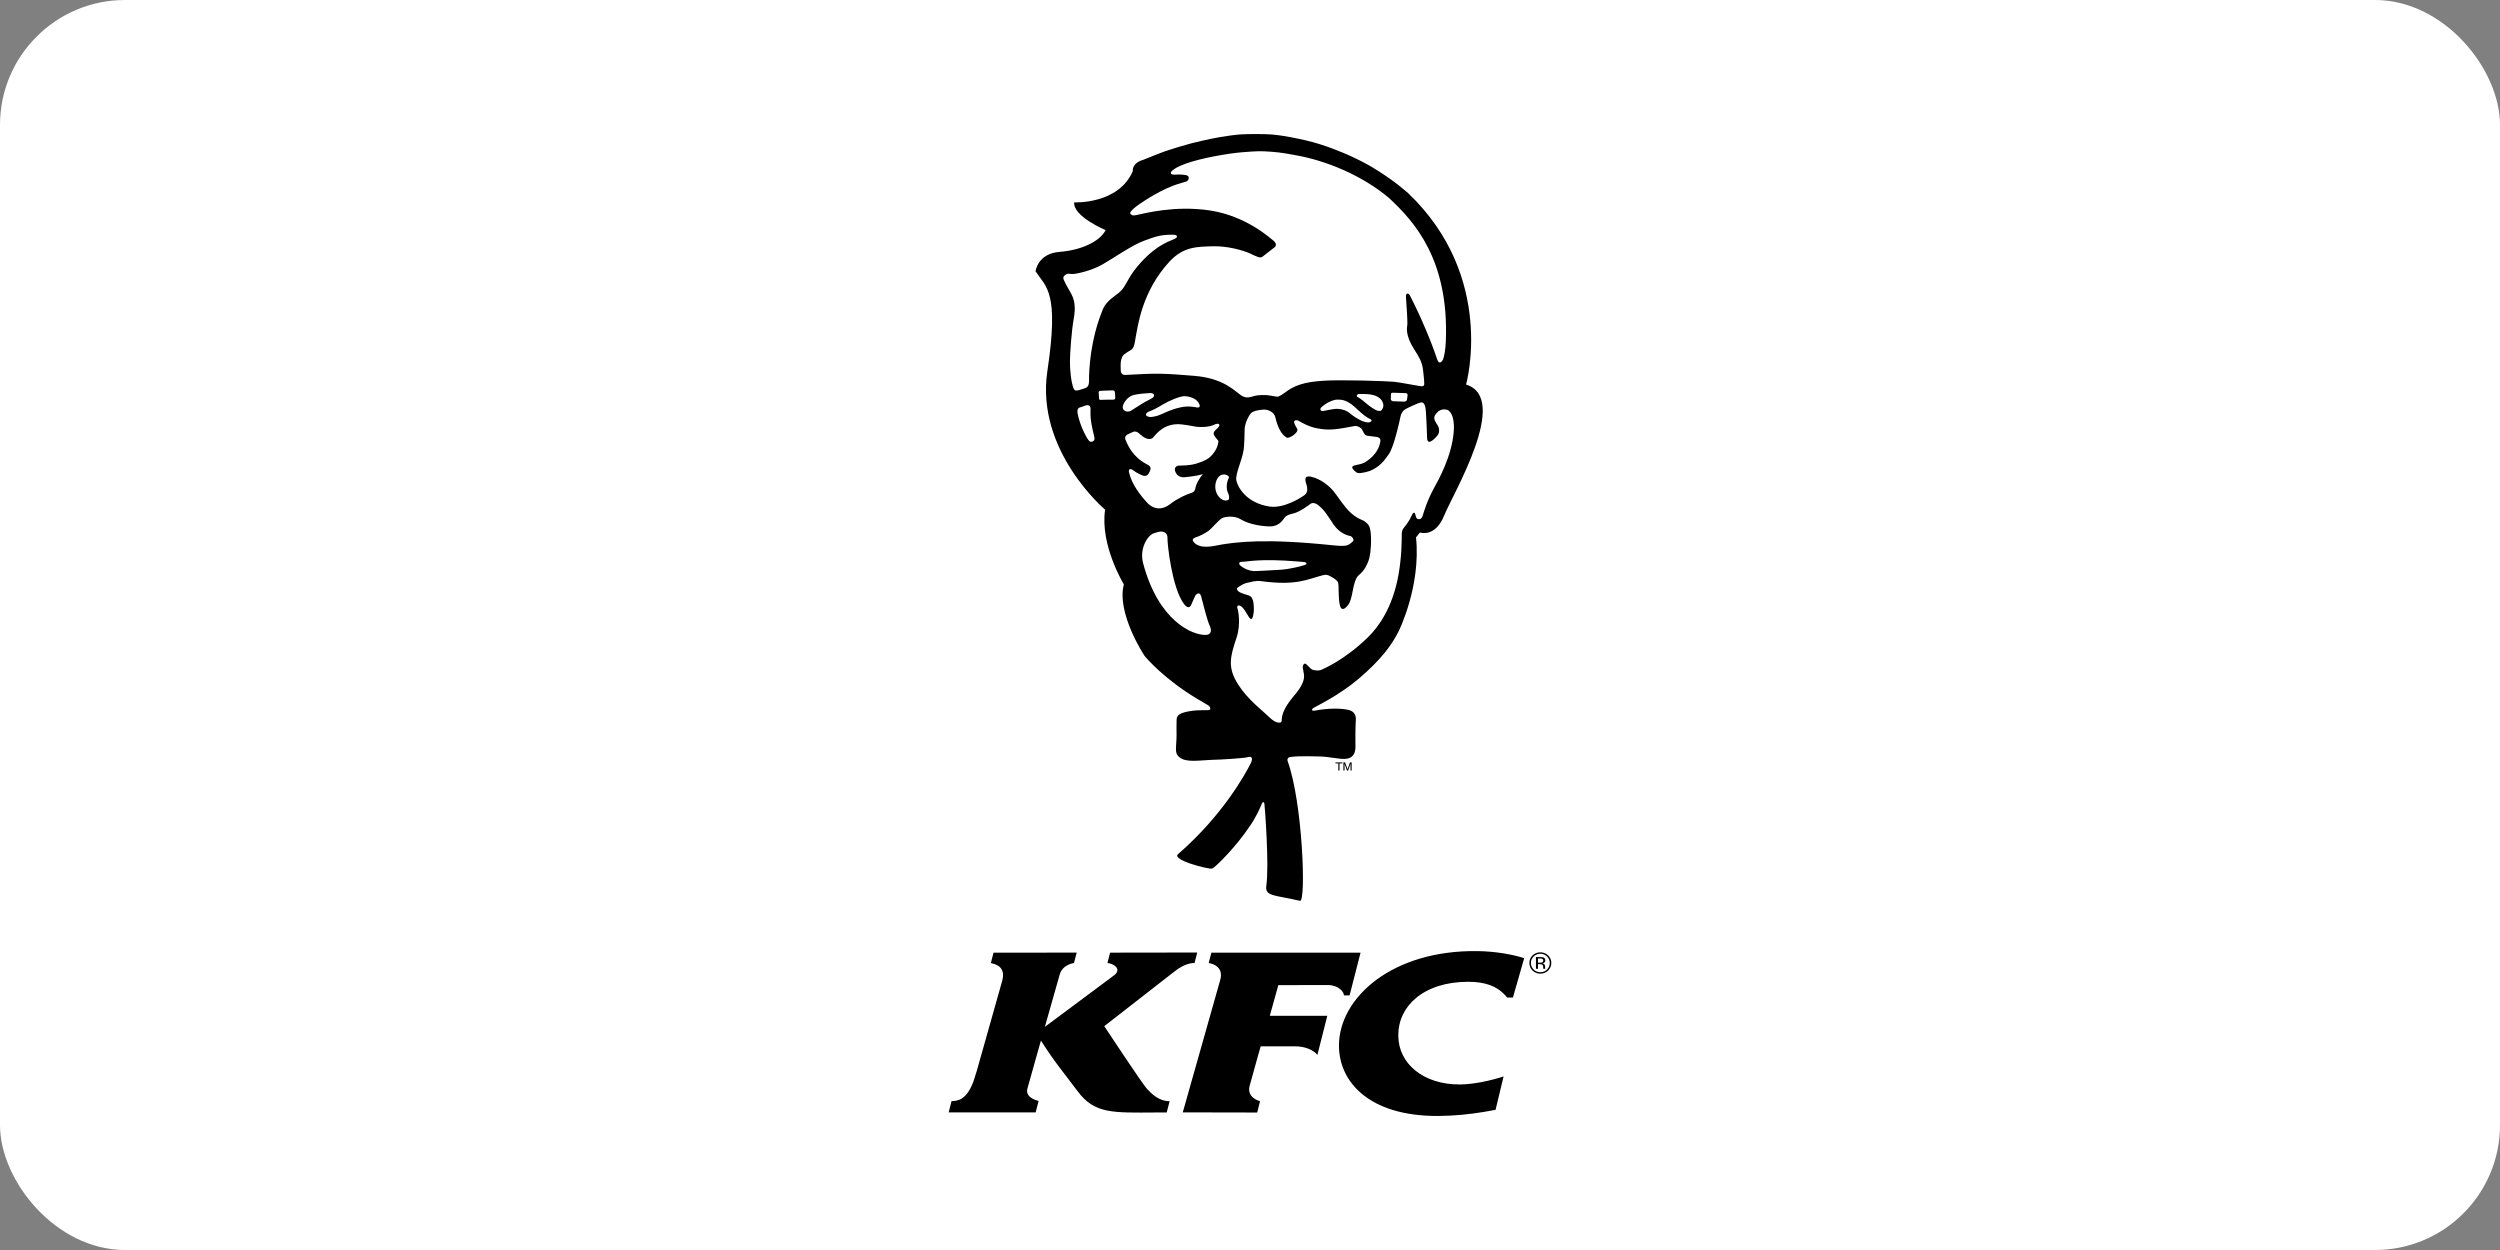 <svg width="200" height="100" viewBox="0 0 200 100" fill="none" xmlns="http://www.w3.org/2000/svg">
<rect x="0" y="0" width="200" height="100" fill="#808080" stroke="none"/>
<rect width="200" height="100" rx="10" fill="white"/>
<path d="M110.136 78.367C108.189 79.798 107.111 81.731 107.117 83.666C107.126 86.534 109.51 89.296 115.033 89.278C116.404 89.269 117.613 89.134 118.711 88.953C119.032 88.902 119.347 88.846 119.645 88.786L120.287 86.116C119.217 86.464 117.864 86.752 116.781 86.757C113.839 86.766 111.868 85.069 111.863 82.844C111.858 81.657 112.359 80.616 113.265 79.854C114.236 79.037 115.666 78.543 117.454 78.543C118.871 78.543 119.699 78.924 120.264 79.468C120.375 79.572 120.479 79.684 120.573 79.804H121.034L121.936 76.653C121.007 76.355 119.63 76.104 118.177 76.088C114.795 76.044 112.046 76.962 110.136 78.367H110.136ZM106.263 78.805C106.66 78.805 106.989 78.945 107.21 79.129C107.4 79.286 107.513 79.472 107.513 79.632H107.967L108.845 76.211H96.91L96.736 76.881L96.694 77.043C96.694 77.043 98.001 77.186 97.601 78.457L94.621 88.99L99.689 89H100.577L100.803 88.096C100.803 88.096 99.689 87.834 99.98 86.832C99.994 86.77 100.413 85.272 100.664 84.373C100.776 83.985 100.855 83.705 100.855 83.705L103.583 83.704C104.029 83.704 104.371 83.783 104.635 83.883C105.181 84.086 105.391 84.395 105.391 84.395L106.183 81.265H101.584L102.081 79.477L102.268 78.81L106.263 78.805ZM91.76 87.11C91.407 86.742 88.341 82.094 88.341 82.094L93.764 77.87L93.944 77.73C94.151 77.56 94.376 77.413 94.615 77.291C95.191 77.003 95.562 77.044 95.562 77.044L95.78 76.202L88.809 76.212L88.636 76.879L88.595 77.044C89.068 77.076 89.73 77.488 89.189 77.979C89.118 78.038 83.587 82.151 83.587 82.151L83.63 82.006L84.78 77.951C85.023 77.142 85.917 77.044 85.917 77.044L86.136 76.21L79.481 76.212L79.31 76.879L79.267 77.044C79.585 77.124 80.494 77.295 80.179 78.457C77.958 86.268 78.212 85.495 78.061 85.92C77.564 87.772 76.819 88.027 76.37 88.074C76.272 88.083 76.188 88.083 76.126 88.086L76.035 88.436L75.894 88.99H82.854L83.087 88.073C83.087 88.073 81.982 87.86 82.193 87.085C82.3 86.695 82.579 85.707 82.825 84.834C83.064 83.987 83.275 83.246 83.275 83.246C84.482 85.129 84.76 85.361 86.217 87.307C87.558 89.106 88.991 89.022 92.45 88.999C92.732 88.997 93.024 88.995 93.338 88.995L93.569 88.095C92.691 88.1 92.111 87.477 91.76 87.11V87.11ZM123.849 76.432C123.676 76.267 123.471 76.185 123.225 76.185C122.984 76.185 122.779 76.267 122.605 76.432C122.436 76.597 122.35 76.8 122.35 77.036C122.35 77.274 122.436 77.476 122.605 77.644C122.774 77.809 122.984 77.895 123.225 77.895C123.471 77.895 123.676 77.809 123.849 77.644C124.02 77.476 124.106 77.274 124.106 77.036C124.109 76.8 124.02 76.597 123.849 76.432ZM123.763 77.56C123.617 77.705 123.435 77.778 123.225 77.778C123.016 77.778 122.838 77.705 122.693 77.56C122.547 77.417 122.472 77.242 122.472 77.036C122.472 76.834 122.547 76.659 122.693 76.516C122.841 76.371 123.016 76.298 123.225 76.298C123.435 76.298 123.612 76.371 123.763 76.516C123.909 76.659 123.981 76.834 123.981 77.036C123.981 77.242 123.909 77.417 123.763 77.56" fill="black"/>
<path d="M123.624 76.834C123.624 76.716 123.572 76.637 123.476 76.596C123.412 76.576 123.33 76.565 123.212 76.565H122.875V77.503H123.041V77.132H123.175C123.267 77.132 123.329 77.143 123.369 77.163C123.426 77.2 123.458 77.271 123.455 77.379V77.452L123.463 77.484V77.495C123.463 77.495 123.463 77.499 123.467 77.504H123.624L123.622 77.49C123.612 77.484 123.612 77.468 123.608 77.443V77.304C123.608 77.256 123.59 77.204 123.554 77.156C123.522 77.108 123.463 77.076 123.39 77.065C123.449 77.056 123.495 77.043 123.529 77.02C123.59 76.979 123.624 76.919 123.624 76.834V76.834ZM123.356 76.998C123.322 77.012 123.269 77.016 123.199 77.016H123.042V76.678H123.186C123.281 76.676 123.352 76.689 123.395 76.713C123.436 76.734 123.459 76.782 123.459 76.851C123.458 76.921 123.424 76.971 123.356 76.998" fill="black"/>
<path d="M116.301 34.49C116.159 36.521 115.021 38.495 114.746 38.997C114.136 40.114 113.929 40.9 113.809 41.274C113.69 41.644 113.403 41.535 113.336 41.467C113.271 41.395 113.221 41.09 113.18 41.04C113.142 40.99 113.02 40.996 112.901 41.312C112.778 41.623 112.461 42.037 112.276 42.263C112.156 42.41 112.141 42.639 112.139 42.818C112.139 43.165 112.143 44.501 111.879 45.983C111.411 48.622 110.264 50.174 109.46 50.958C107.566 52.806 105.939 53.472 105.742 53.571C105.487 53.699 105.101 53.623 104.975 53.566C104.848 53.51 104.75 53.364 104.53 53.159C104.303 52.957 104.225 53.264 104.216 53.342C104.207 53.416 104.289 53.707 104.321 53.984C104.378 54.504 104.007 55.074 103.639 55.519C103.408 55.796 103.169 56.088 102.969 56.398C102.723 56.782 102.54 57.197 102.532 57.66C102.518 57.731 102.513 57.784 102.445 57.799C101.976 57.902 101.551 57.357 101.186 57.048C100.941 56.836 100.699 56.619 100.461 56.398L100.46 56.397C100.2 56.154 99.954 55.906 99.723 55.644C99.707 55.627 99.693 55.609 99.678 55.592C99.587 55.487 99.5 55.38 99.415 55.271C99.389 55.238 99.364 55.205 99.339 55.172C99.24 55.041 99.146 54.907 99.058 54.768C98.186 53.406 98.402 52.568 98.923 51.019C99.287 49.92 99.053 48.815 98.992 48.654C98.931 48.494 99.043 48.352 99.274 48.496C99.504 48.64 99.693 49.017 99.901 49.346C100.113 49.675 100.197 49.473 100.245 49.273C100.363 48.791 100.292 48.382 100.266 48.162C100.247 48.032 100.165 47.726 99.91 47.641C99.57 47.526 99.228 47.451 99.061 47.295C98.979 47.222 98.899 47.085 99.009 47.01C99.212 46.866 99.501 46.677 99.759 46.629C100.107 46.559 100.453 46.43 100.88 46.491C103.737 46.876 104.598 46.334 105.753 46.038C105.98 45.98 106.113 45.955 106.291 46.035C106.468 46.112 106.942 46.361 107.039 46.593C107.137 46.823 107.035 47.726 107.187 48.407C107.341 49.09 107.845 48.469 107.97 48.2C108.096 47.931 108.226 47.27 108.252 47.102C108.28 46.936 108.426 46.233 108.691 46.024C109.214 45.609 109.398 45.065 109.483 44.852C109.569 44.639 109.706 43.982 109.682 43.022C109.656 42.064 109.475 41.96 109.232 41.754C108.993 41.549 108.705 41.589 108.093 41.054C107.547 40.577 107.097 39.806 106.703 39.32C106.306 38.836 105.65 38.316 104.901 38.141C104.154 37.969 104.506 38.68 104.547 38.865C104.577 38.995 104.647 39.387 104.398 39.578C104.154 39.77 102.738 40.703 101.557 40.522C99.669 40.233 99.002 38.926 98.907 38.436C98.803 37.913 99.396 36.779 99.5 35.926C99.543 35.551 99.564 34.828 99.573 34.325C99.583 33.82 99.947 33.184 100.096 33.041C100.243 32.897 100.604 32.805 101.038 32.769C101.473 32.731 101.938 32.997 102.017 33.352C102.296 34.582 102.752 34.893 102.905 34.993C103.061 35.093 103.353 34.893 103.467 34.821C103.581 34.75 103.874 34.469 103.781 34.318C103.642 34.084 103.565 33.943 103.535 33.806C103.481 33.572 103.783 33.608 103.851 33.647C104.704 34.134 105.126 34.265 106.003 34.354C106.877 34.439 108.31 34.058 108.481 34.076C108.617 34.091 108.874 34.207 108.958 34.356C109.027 34.485 109.155 34.778 109.282 34.83C109.409 34.877 109.718 34.895 109.879 34.922C110.1 34.958 110.496 34.934 110.429 35.324C110.259 36.367 109.314 36.909 109.227 36.963C109.212 36.973 109.207 36.988 109.195 36.999C109.201 36.993 109.203 36.985 109.21 36.978C109.053 37.063 108.861 37.133 108.595 37.178C108.399 37.211 108.276 37.255 108.214 37.307C108.087 37.417 108.316 37.637 108.52 37.796C108.664 37.91 109.15 37.811 109.526 37.696H109.525C109.539 37.691 109.551 37.693 109.565 37.688C110.349 37.359 110.714 36.903 111.114 36.321C111.514 35.742 111.963 33.715 112.027 33.38C112.089 33.046 112.23 32.852 112.423 32.737C112.613 32.623 113.53 32.208 113.656 32.197C113.778 32.185 113.918 32.191 114.014 32.514C114.109 32.839 114.149 34.768 114.17 35.066C114.191 35.383 114.361 35.368 114.453 35.319C114.653 35.213 114.804 35.074 115.005 34.827C115.204 34.578 115.135 34.194 114.998 34C114.863 33.807 114.646 33.496 114.792 33.237C115.125 32.643 115.634 32.743 115.771 32.782C115.904 32.821 116.396 33.117 116.301 34.49V34.49ZM104.355 45.208C104.013 45.327 103.028 45.545 102.551 45.573C102.069 45.599 100.542 45.697 100.287 45.686C99.972 45.668 99.547 45.523 99.202 45.221C99.132 45.16 99.056 44.95 99.338 44.945C99.862 44.937 100.746 44.67 103.79 44.916C104.115 44.941 104.269 44.956 104.346 44.963C104.425 44.97 104.695 45.092 104.355 45.208V45.208ZM97.225 43.657C95.853 43.93 95.548 43.438 95.447 43.289C95.351 43.145 95.513 43.033 95.659 42.988C95.991 42.888 96.45 42.637 96.688 42.464C96.928 42.294 97.431 41.657 97.765 41.452C97.922 41.354 98.717 41.204 99.253 41.541C99.892 41.942 100.945 42.111 101.607 42.113C102.267 42.113 102.579 41.684 102.757 41.431C102.938 41.178 103.298 41.121 103.488 41.072C104.013 40.941 104.766 40.363 104.844 40.303C104.924 40.243 105.142 40.173 105.441 40.4C105.987 40.818 106.235 41.302 106.704 41.986C107.173 42.662 107.812 42.844 108.005 42.879C108.195 42.916 108.283 43.147 108.285 43.208C108.286 43.268 108.098 43.453 107.967 43.522C107.835 43.596 107.749 43.74 106.684 43.629C101.349 43.067 98.875 43.325 97.225 43.657V43.657ZM96.453 50.793C95.377 50.823 92.675 49.665 91.452 45.069C91.135 43.886 91.807 42.832 92.292 42.668C92.579 42.568 92.729 42.536 92.826 42.525C92.925 42.513 93.415 42.516 93.397 43.044C93.381 43.471 93.749 47.034 94.724 48.324C94.966 48.645 95.189 48.656 95.3 48.374C95.403 48.113 95.573 47.774 95.628 47.645C95.668 47.553 95.98 47.294 96.085 47.687C96.308 48.523 96.57 49.614 96.779 50.063C96.98 50.502 96.857 50.782 96.453 50.793V50.793ZM90.572 37.569C90.69 37.65 91.032 37.91 91.422 38.043C91.659 38.122 91.821 38.029 91.9 37.866C91.981 37.705 92.196 37.389 91.868 37.211C91.541 37.031 90.596 36.602 90.037 35.174C89.957 34.972 90.083 34.825 90.161 34.779C90.24 34.732 90.52 34.608 90.654 34.549C90.79 34.491 90.957 34.52 91.114 34.662C91.269 34.801 91.602 35.107 91.901 35.119C92.176 35.131 92.221 35.024 92.276 34.963C92.507 34.715 93.169 33.793 94.543 33.953C95.108 34.019 95.631 34.139 95.821 34.152C96.013 34.165 96.688 34.193 97.117 33.983C97.542 33.777 97.681 33.984 97.419 34.239C97.156 34.491 96.971 34.62 97.185 34.912C97.345 35.128 97.419 35.213 97.476 35.272L97.463 35.373C97.463 35.376 97.457 35.429 97.44 35.516C97.361 35.915 97.067 36.325 96.811 36.555C96.467 36.863 95.869 37.039 95.644 37.106C95.356 37.194 94.892 37.23 94.828 37.233C94.803 37.236 94.718 37.236 94.666 37.236L94.568 37.24C94.541 37.243 94.505 37.247 94.456 37.249L94.414 37.25L94.336 37.249C94.305 37.249 94.269 37.25 94.232 37.259C94.072 37.297 93.978 37.42 93.986 37.587C93.993 37.666 94.031 37.75 94.072 37.829C94.114 37.944 94.319 38.183 94.69 38.183C94.714 38.183 94.737 38.182 94.763 38.179C95.198 38.14 95.477 38.094 95.746 38.047C95.889 38.022 96.076 37.979 96.235 37.935C96.159 38.018 96.083 38.104 96.019 38.203C95.658 38.747 95.665 38.945 95.606 39.151C95.547 39.36 95.368 39.422 95.168 39.482C94.966 39.542 94.214 39.855 93.612 40.328C93.013 40.803 92.315 40.799 91.777 40.217C91.238 39.636 90.561 38.782 90.327 37.815C90.251 37.506 90.452 37.487 90.572 37.569V37.569ZM89.843 32.424C89.909 32.214 90.228 31.677 90.764 31.583C90.834 31.569 91.1 31.522 91.322 31.497C91.582 31.471 91.858 31.449 91.998 31.444C92.378 31.428 92.419 31.713 92.162 31.859C91.991 31.957 91.728 32.078 91.487 32.22C91.125 32.434 90.77 32.683 90.5 32.846C90.171 33.049 89.708 32.855 89.843 32.424V32.424ZM95.751 32.597C95.414 32.541 95.056 32.455 94.408 32.597C93.683 32.755 93.19 33.02 92.84 33.169C92.482 33.327 92.119 33.365 91.999 33.36C91.884 33.352 91.464 33.245 91.799 32.985C91.891 32.915 92.084 32.877 92.395 32.715C92.616 32.597 92.781 32.513 93.035 32.355C93.497 32.068 94.4 31.689 94.772 31.692C95.041 31.696 95.509 31.806 95.759 32.066C96.02 32.336 96.091 32.652 95.751 32.597ZM98.235 39.417C98.319 39.565 98.347 39.815 98.322 39.917C98.298 40.044 97.833 40.209 97.446 39.658C97.06 39.11 97.241 38.437 97.471 38.172C97.835 37.747 98.391 38.056 98.311 38.213C98.033 38.757 98.156 39.27 98.235 39.417V39.417ZM109.581 33.777C109.435 33.847 109.016 33.714 108.865 33.633C108.562 33.471 108.346 33.356 107.938 33.024C107.667 32.807 107.169 32.653 106.707 32.725C106.403 32.772 106.16 32.815 105.884 32.876C105.614 32.938 105.593 32.704 105.675 32.615C105.755 32.527 106.23 32.114 106.799 31.988C106.921 31.961 107.153 31.969 107.271 31.98C107.617 32.017 108.031 32.237 108.328 32.513C108.626 32.79 109.099 33.237 109.424 33.425C109.579 33.514 109.924 33.609 109.581 33.777V33.777ZM109.341 32.306C109.154 32.138 108.823 31.87 108.613 31.764C108.47 31.692 108.55 31.517 108.768 31.516C109.536 31.508 110.015 31.569 110.358 31.843C110.608 32.042 110.748 32.383 110.625 32.652C110.483 32.96 110.358 32.872 110.198 32.85C110.036 32.828 109.526 32.472 109.341 32.306V32.306ZM112.607 31.624C112.597 31.706 112.566 31.907 112.557 31.984C112.551 32.062 112.442 32.128 112.341 32.131C112.242 32.131 111.566 32.105 111.46 32.099C111.357 32.092 111.262 32.025 111.265 31.926C111.27 31.833 111.277 31.606 111.279 31.549C111.277 31.492 111.288 31.415 111.426 31.418C111.502 31.418 112.208 31.446 112.466 31.451C112.565 31.451 112.617 31.542 112.607 31.624V31.624ZM89.66 29.652C89.65 29.425 89.635 29.043 89.687 28.811C89.71 28.718 89.769 28.489 89.902 28.378C90.093 28.22 90.332 28.085 90.487 27.992C90.773 27.823 90.792 27.29 90.852 26.989C91.029 26.121 91.332 23.341 93.556 20.93C94.691 19.701 95.822 19.743 97.005 19.703C98.136 19.664 99.403 20.002 100.037 20.293C100.542 20.523 100.792 20.678 100.991 20.543C101.189 20.403 101.72 19.957 101.939 19.805C102.159 19.649 102.076 19.406 101.868 19.247C101.669 19.098 99.725 17.286 96.824 16.842C93.989 16.405 91.549 17.08 90.908 17.205C90.778 17.229 90.711 17.241 90.639 17.232C90.568 17.225 90.329 17.109 90.448 16.95C90.57 16.776 90.864 16.523 91.158 16.327C91.465 16.123 92.98 15.073 94.386 14.677C94.647 14.605 94.714 14.569 94.88 14.532C95.091 14.481 95.269 14.06 94.831 13.999C94.37 13.938 94.183 13.965 93.937 13.973C93.691 13.978 93.573 13.856 93.751 13.677C93.932 13.497 94.258 13.314 94.832 13.101C96.084 12.639 98.303 12.268 99.338 12.183C100.688 12.075 100.851 12.079 101.73 12.142C102.554 12.199 103.199 12.341 103.505 12.391C106.102 12.826 108.991 14.049 111.113 15.832C113.112 17.695 115.93 20.729 115.667 27.29C115.635 28.075 115.521 28.509 115.465 28.698C115.408 28.891 115.133 29.22 114.987 28.785C114.512 27.363 113.735 25.481 112.81 23.669C112.658 23.371 112.446 23.461 112.476 23.752C112.487 23.873 112.61 25.677 112.592 25.923C112.574 26.17 112.368 26.753 113.153 27.979C113.477 28.483 113.765 28.913 113.844 29.604C113.927 30.295 113.945 30.588 113.939 30.656C113.931 30.727 113.987 30.937 113.653 30.896C113.322 30.854 112.073 30.603 111.532 30.543C110.988 30.487 107.205 30.359 105.778 30.465C104.348 30.57 103.552 30.813 102.742 31.445C102.546 31.597 102.281 31.727 102.228 31.735C102.171 31.743 101.991 31.717 101.641 31.648C101.292 31.579 100.668 31.584 100.327 31.683C99.986 31.781 99.737 31.881 99.369 31.677C98.845 31.385 98.025 30.269 95.533 30.067C93.21 29.878 92.644 29.839 90.051 29.993C89.816 30.008 89.672 29.889 89.66 29.652V29.652ZM88.996 23.816C88.797 23.972 88.393 24.301 88.195 24.823C87.994 25.351 87.223 27.191 87.123 30.113C87.112 30.452 87.192 30.916 86.845 31.039C86.632 31.11 86.447 31.176 86.276 31.22C86.103 31.269 85.954 31.268 85.871 31.039C85.669 30.481 85.594 29.523 85.595 28.912C85.597 28.297 85.722 26.479 85.899 25.498C86.076 24.521 85.954 23.946 85.656 23.426C85.354 22.91 85.165 22.553 85.1 22.384C85.014 22.17 85.107 22.044 85.344 21.922C85.459 21.864 85.666 21.934 85.836 21.922C86.171 21.901 87.315 21.661 88.21 21.148C89.105 20.638 90.563 19.613 91.499 19.269C92.439 18.923 92.854 18.763 93.894 18.777C94.076 18.779 94.335 18.91 93.997 19.096C93.659 19.283 92.631 19.492 91.251 21.018C90.404 21.951 90.208 22.528 89.922 22.957C89.634 23.389 89.402 23.491 88.996 23.816V23.816ZM89.071 31.972C89.02 31.974 88.528 31.965 88.261 31.982C88.093 31.988 87.917 32.026 87.921 31.872C87.923 31.696 87.9 31.463 87.893 31.398C87.888 31.334 87.93 31.277 88.007 31.27C88.209 31.253 88.973 31.225 89.044 31.232C89.118 31.24 89.186 31.273 89.197 31.423C89.207 31.569 89.22 31.729 89.22 31.792C89.22 31.857 89.223 31.969 89.071 31.972V31.972ZM87.146 35.287C86.987 35.147 86.406 34.129 86.204 33.051C86.183 32.938 86.175 32.656 86.375 32.6C86.538 32.559 86.757 32.47 86.868 32.434C86.983 32.401 87.258 32.364 87.244 32.74C87.229 33.117 87.204 33.56 87.49 34.719C87.543 34.925 87.55 34.989 87.561 35.071C87.587 35.305 87.29 35.418 87.146 35.287H87.146ZM117.285 30.764C117.285 30.764 119.725 22.207 112.658 15.457C112.653 15.454 112.421 15.258 112.28 15.139C111.985 14.893 111.609 14.588 111.175 14.287C110.259 13.653 109.528 13.167 108.021 12.47C107.64 12.297 105.969 11.56 104.428 11.222C103.878 11.101 102.808 10.854 101.807 10.766C101.758 10.763 101.702 10.759 101.641 10.755C101.631 10.755 101.622 10.754 101.612 10.752C101.561 10.75 101.503 10.747 101.446 10.744C101.412 10.742 101.378 10.741 101.344 10.741C101.289 10.737 101.23 10.736 101.169 10.733C101.125 10.731 101.079 10.731 101.032 10.73C100.811 10.722 100.589 10.719 100.367 10.724C100.271 10.724 100.172 10.725 100.071 10.727C100 10.728 99.931 10.729 99.858 10.73C99.787 10.731 99.714 10.734 99.642 10.737C99.562 10.739 99.484 10.741 99.4 10.744C99.152 10.755 98.823 10.789 98.478 10.834C97.922 10.908 97.324 11.01 96.956 11.089C96.545 11.181 95.989 11.287 95.295 11.47C95.008 11.547 94.723 11.629 94.438 11.714C94.358 11.737 94.277 11.76 94.198 11.784C93.886 11.877 93.576 11.976 93.267 12.078C93.04 12.151 92.075 12.536 91.865 12.625C91.764 12.668 91.625 12.723 91.476 12.779C90.504 13.062 90.627 13.682 90.627 13.682C89.488 16.365 85.933 16.191 85.933 16.191C85.844 17.323 88.452 18.41 88.452 18.41C87.972 19.338 86.473 20.02 84.764 20.15C83.001 20.285 82.844 21.705 82.844 21.705C83.682 22.981 84.749 23.311 83.789 29.692C82.829 36.073 88.408 40.772 88.408 40.772C87.988 43.614 89.907 46.747 89.907 46.747C89.307 49.066 91.548 52.445 91.548 52.445C91.708 52.664 93.184 54.358 95.794 55.919C96.199 56.163 96.487 56.315 96.639 56.415C96.647 56.421 96.655 56.427 96.664 56.433C96.679 56.444 96.693 56.454 96.705 56.463C96.718 56.475 96.728 56.484 96.736 56.494C96.74 56.497 96.747 56.502 96.749 56.505C96.819 56.598 96.917 56.784 96.662 56.81C96.402 56.833 95.661 56.764 94.845 56.961C94.029 57.157 94.14 57.443 94.124 57.9C94.107 58.312 94.14 58.609 94.116 59.161C94.093 59.712 93.993 60.201 94.237 60.468C94.478 60.731 94.834 60.914 95.86 60.854C96.835 60.799 97.161 60.764 97.272 60.775C97.382 60.783 99.541 60.667 99.855 60.566C100.148 60.468 100.253 60.678 100.058 61.066C99.635 61.904 97.835 65.21 94.253 68.323C93.653 68.788 96.734 69.575 96.978 69.485C97.223 69.397 98.948 67.676 99.981 66.091C100.037 66.027 100.533 65.317 100.929 64.332C100.992 64.173 101.116 64.071 101.154 64.319C101.181 64.497 101.547 69.156 101.306 70.861C101.184 71.724 101.957 71.588 104 72.066C104.505 72.183 104.212 64.174 103.007 60.876C103.006 60.875 103.007 60.874 103.007 60.874C102.997 60.849 102.992 60.822 102.992 60.795C102.992 60.683 103.074 60.589 103.183 60.568C103.183 60.568 103.234 60.557 103.263 60.553C103.956 60.457 105.557 60.518 105.83 60.529C106.099 60.537 106.818 60.662 107.205 60.696C107.588 60.731 108.456 60.82 108.436 59.708C108.432 59.411 108.431 59.112 108.432 58.836C108.433 58.798 108.434 58.76 108.434 58.723C108.434 58.654 108.435 58.586 108.436 58.517L108.438 58.401C108.438 58.363 108.439 58.325 108.44 58.289C108.44 58.255 108.442 58.22 108.442 58.188C108.444 58.129 108.445 58.07 108.448 58.017C108.448 58.001 108.448 57.986 108.449 57.97C108.45 57.93 108.451 57.892 108.454 57.859C108.454 57.841 108.455 57.824 108.456 57.808C108.457 57.777 108.459 57.751 108.461 57.728C108.462 57.721 108.462 57.71 108.462 57.703C108.465 57.67 108.468 57.634 108.469 57.595C108.479 57.324 108.426 56.928 107.887 56.794C107.267 56.646 106.199 56.652 105.212 56.848C105.077 56.875 104.992 56.857 104.967 56.813C104.943 56.769 104.979 56.702 105.086 56.632C105.297 56.488 107.092 55.663 108.715 54.282C110.5 52.761 111.354 51.584 111.901 50.483C111.901 50.483 113.686 46.905 113.282 42.991L113.596 42.598C113.596 42.598 114.811 43.034 115.53 41.25C116.251 39.467 120.839 31.854 117.285 30.764" fill="black"/>
<path d="M107.39 60.993V61.071H107.16V61.641H107.066V61.071H106.835V60.993L107.39 60.993ZM107.473 60.993H107.606L107.803 61.541L107.999 60.993H108.131V61.641H108.042V61.259C108.042 61.245 108.043 61.224 108.043 61.193C108.044 61.162 108.044 61.13 108.044 61.095L107.848 61.641H107.757L107.559 61.095V61.114C107.559 61.13 107.56 61.155 107.561 61.187C107.561 61.219 107.562 61.243 107.562 61.259V61.641H107.473L107.473 60.993Z" fill="black"/>
</svg>
